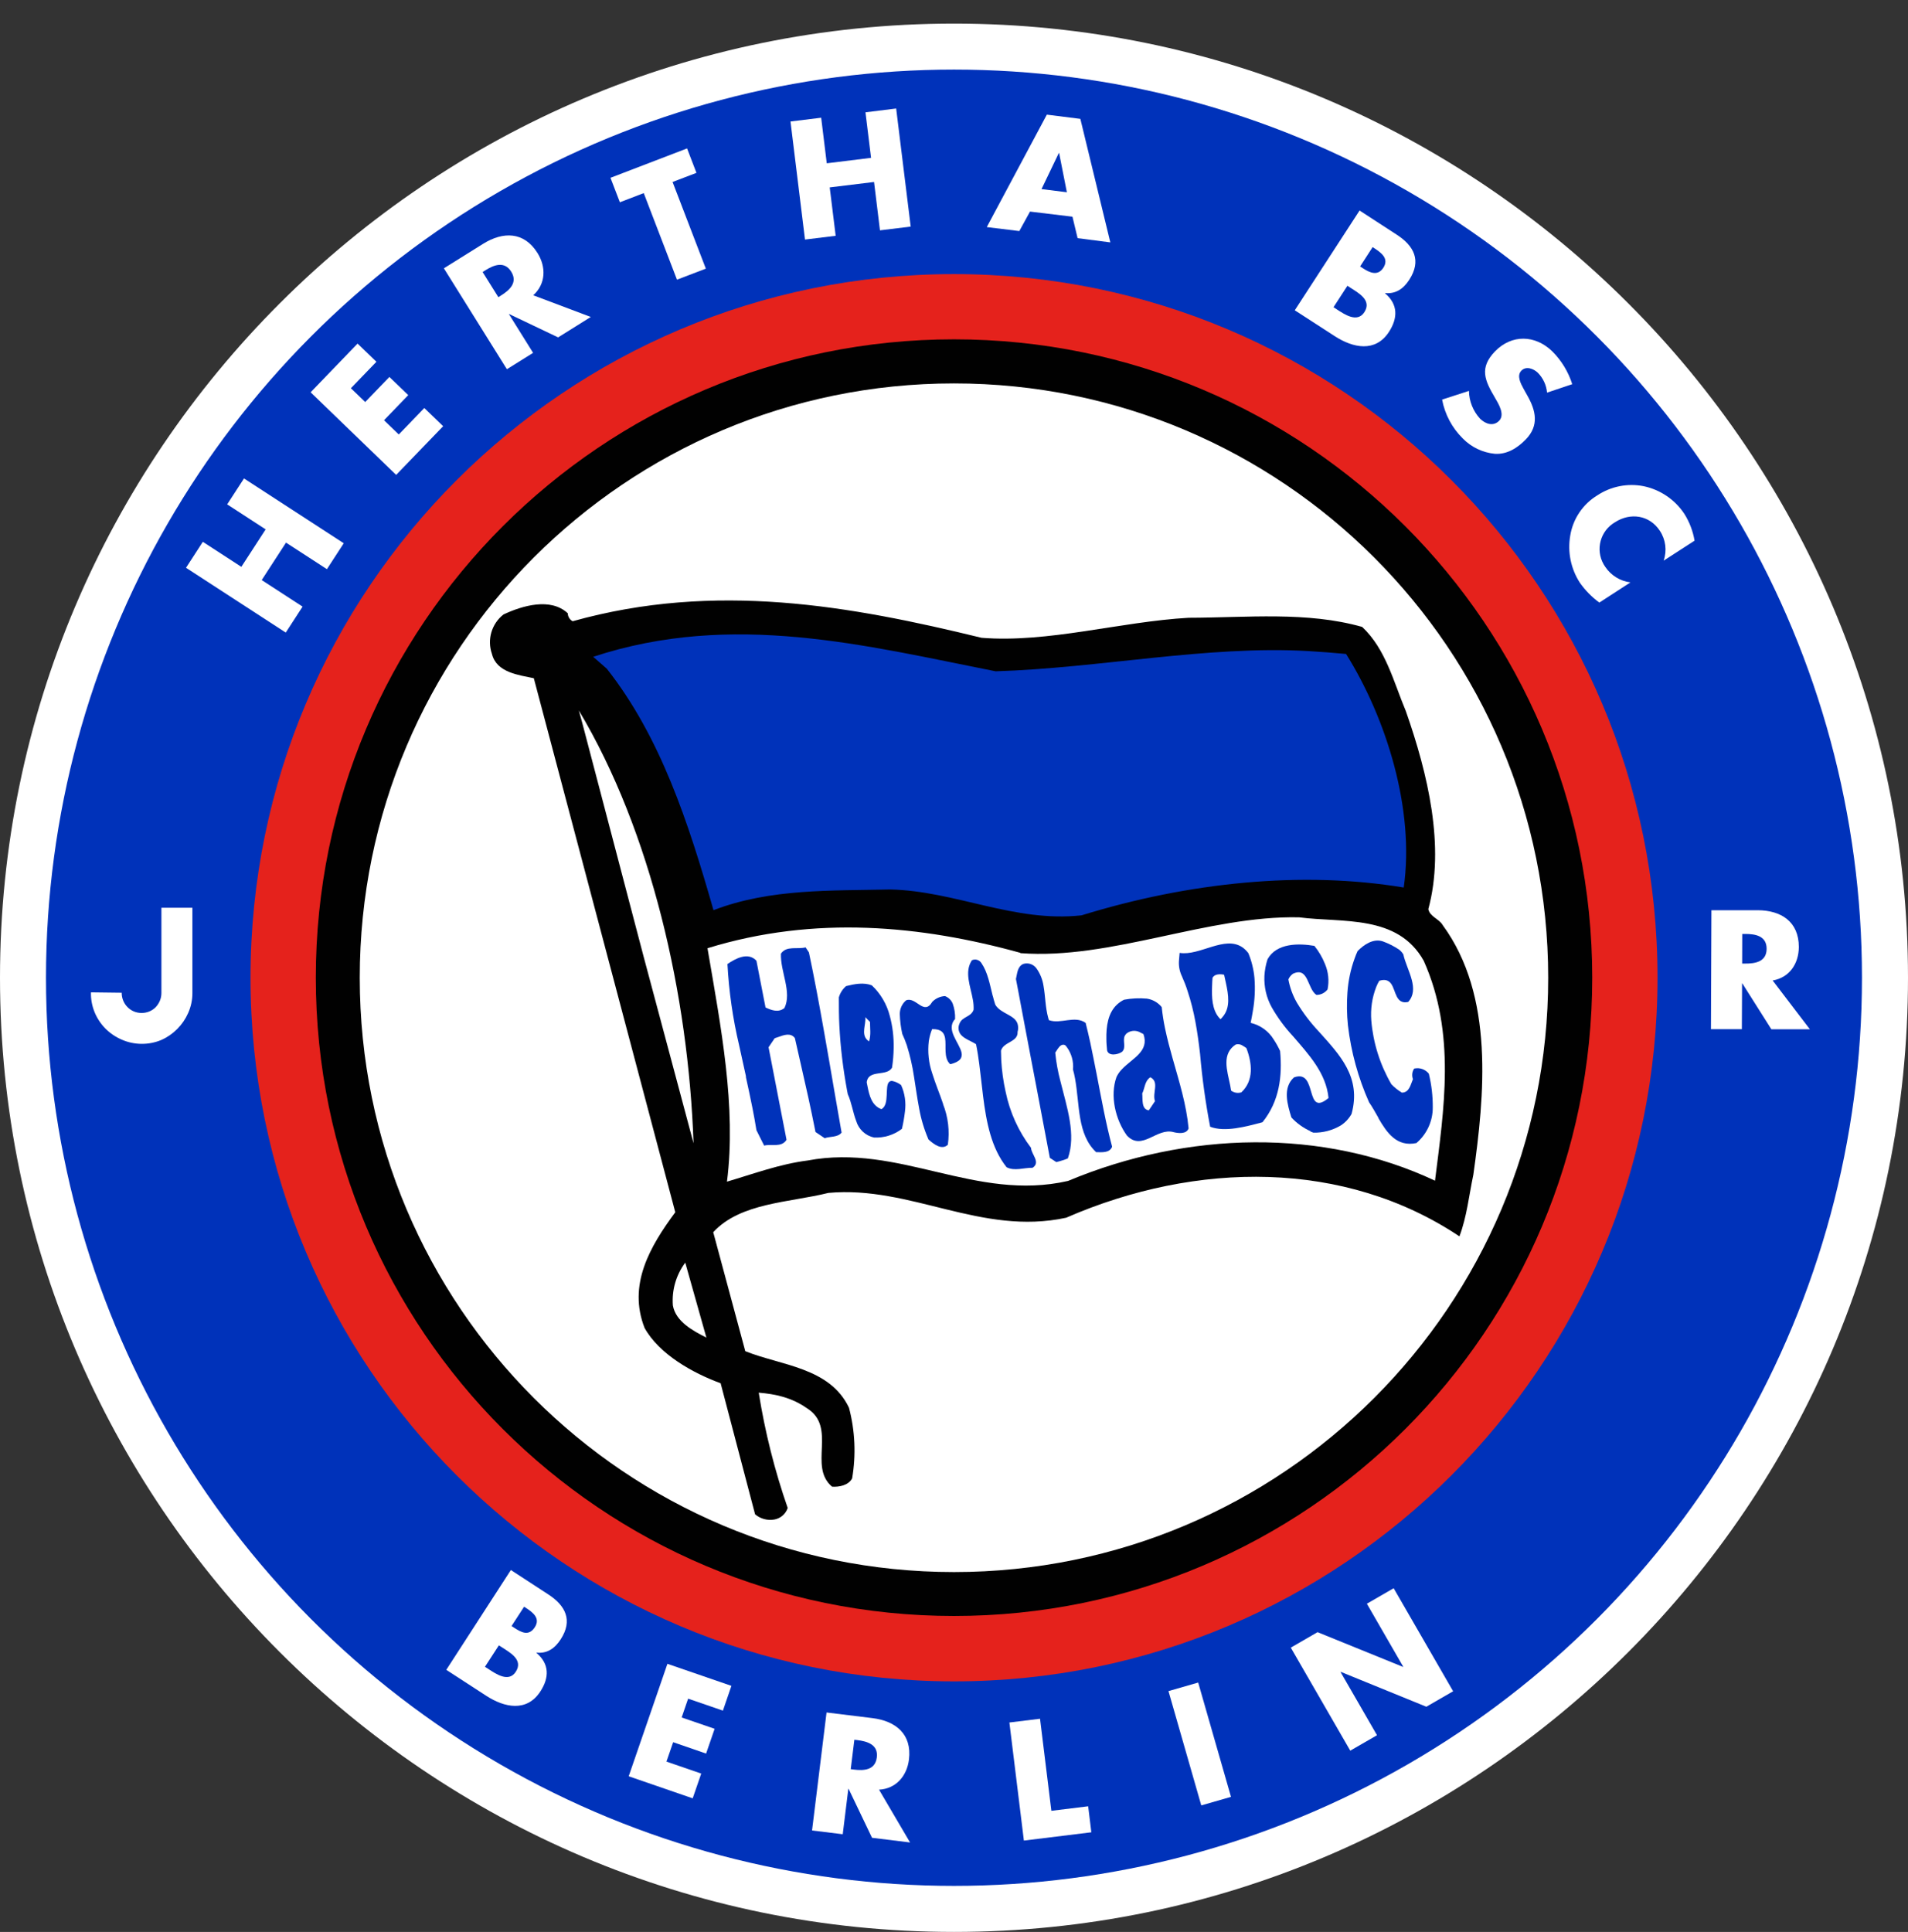 <?xml version="1.0" encoding="utf-8"?>
<!-- Generator: Adobe Illustrator 24.1.1, SVG Export Plug-In . SVG Version: 6.00 Build 0)  -->
<svg version="1.1" id="Capa_1" xmlns="http://www.w3.org/2000/svg" xmlns:xlink="http://www.w3.org/1999/xlink" x="0px" y="0px"
	 viewBox="0 0 451.43 457.01" style="enable-background:new 0 0 451.43 457.01;" xml:space="preserve">
<rect x="0" y="0" width="451.43" height="457.01" fill="#333333" stroke="none"/>
<style type="text/css">
	.st0{fill:#FFFFFF;}
	.st1{fill:#0032BA;}
	.st2{fill:#E5221C;}
	.st3{fill:#010101;}
	.st4{display:none;}
	.st5{display:inline;fill:#E8AC02;}
	.st6{display:inline;fill:#FBE708;}
	.st7{display:inline;fill:#CC8010;}
</style>
<g id="escudo">
	<path class="st0" d="M225.72,5.58C101.26,5.58,0,106.84,0,231.29s101.26,225.72,225.72,225.72s225.71-101.26,225.71-225.72
		S350.18,5.58,225.72,5.58"/>
	<circle class="st1" cx="225.71" cy="231.29" r="214.83"/>
	<path class="st2" d="M225.72,397.74c-91.93,0-166.45-74.52-166.45-166.45S133.79,64.84,225.72,64.84s166.45,74.52,166.45,166.45v0
		C392.17,323.22,317.65,397.74,225.72,397.74"/>
	<path class="st3" d="M225.72,80.27c-83.39,0-151,67.61-151,151s67.61,151,151,151s151-67.6,151-151S309.11,80.27,225.72,80.27
		L225.72,80.27z"/>
	<path class="st0" d="M225.72,371.88c-77.65,0.01-140.59-62.93-140.6-140.58S148.05,90.71,225.7,90.7s140.59,62.93,140.6,140.58
		c0,0,0,0.01,0,0.01C366.31,308.93,303.37,371.88,225.72,371.88C225.73,371.88,225.72,371.88,225.72,371.88"/>
	<path class="st3" d="M341.35,218.86c-0.85-1.51-3.06-2-3.41-3.8c4-14.8-0.11-32-5.32-46.84c-2.93-7-4.75-14.67-10.34-19.92
		c-13.07-3.7-27.14-2.19-41.06-2.16c-16.19,0.92-33.23,6-49,4.73c-31-7.56-62.95-13.37-96.74-3.91c-0.69-0.38-1.13-1.1-1.15-1.89
		c-4.07-3.77-10.7-1.82-15.2,0.28c-2.82,2.2-3.92,5.95-2.74,9.33c1.09,4.47,6.42,5,9.91,5.76l33.47,126.33
		c-6.09,8.2-11.24,17.21-7.27,27.35c3.45,6.24,11.43,10.69,18,13.1l8.15,31c1.26,1.07,2.94,1.52,4.57,1.23
		c1.47-0.27,2.68-1.31,3.15-2.73c-3.09-8.87-5.38-18-6.86-27.28c4,0.34,7.79,1.15,11.4,3.68c7.23,4.5,0.23,13.76,5.95,18.56
		c1.69,0.11,3.84-0.3,4.75-1.93c0.95-5.57,0.7-11.28-0.74-16.74c-4.54-9.58-16.2-10-24.54-13.38l-7.58-28.14c6.42-7,18-7,27.24-9.3
		c19.48-1.79,36.18,10.22,56.26,5.87c30.9-13.46,65.93-13.7,93.05,4.41c1.77-4.69,2.25-9.68,3.29-14.57
		C351.21,259.25,353.63,235.62,341.35,218.86z M152.26,226.22l-14.55-55.41l-0.76-2.75c17.17,28.73,25.92,67.45,27.14,102.39
		L152.26,226.22z M159.2,308.82c-0.28-3.62,0.76-7.23,2.93-10.14l5,17.74C163.92,314.81,159.87,312.6,159.2,308.82L159.2,308.82z"/>
	<path class="st0" d="M241.42,225.47c21.37,1.64,44.36-8.95,65.94-8.47c10.28,1.34,23.35-0.75,29.5,10.3
		c7.69,17.21,4.74,35.27,2.66,52c-26.47-12.45-58.52-11.78-86.83,0.06c-21.85,5-39.93-8.94-61.63-4.83
		c-6.52,0.82-12.86,3.17-19.06,5c2.24-17.69-1.41-36.47-4.61-55.22c25.42-7.84,50.62-5.38,74,1.08"/>
	<path class="st1" d="M273.28,260.48l-1.47,2.18c-1.82-0.21-1.42-2.73-1.56-4c0.64-1.25,0.54-2.9,1.92-3.83
		c2.23,1.12,0.39,3.7,1.11,5.68 M277.51,250.64L277.51,250.64c-0.69-2.45-1.35-4.91-1.87-7.41c-0.34-1.63-0.6-3.28-0.78-5
		c-0.88-1.08-2.13-1.79-3.51-2l0,0c-1.8-0.16-3.62-0.08-5.4,0.26c-0.59,0.29-1.14,0.66-1.62,1.1c-2.19,2-2.63,5.19-2.56,8.27
		c0,0.9,0.09,1.8,0.17,2.65c0.38,1.38,2.52,1,3.51,0.32c1.1-1,0.09-2.61,0.67-3.81l0,0c0.14-0.27,0.33-0.49,0.58-0.66
		c0.95-0.65,2.19-0.68,3.17-0.08c0.24,0.11,0.45,0.23,0.67,0.34c1.44,4.12-2.62,5.69-5.09,8.31c-0.53,0.53-0.97,1.16-1.29,1.84
		c-1.59,4.42-0.27,10.07,2.48,13.87c3.62,3.75,7.06-2,11.08-0.81c1,0.24,3,0.53,3.5-0.91c-0.53-5.64-2.19-10.91-3.71-16.31V250.64z"
		/>
	<path class="st1" d="M310.07,267.6c-1.71-0.77-3.26-1.88-4.53-3.26c-0.92-3-2.14-7,0.61-9.47c5.71-2.11,2.43,9.66,8.18,4.87
		c-0.59-5.93-4.67-10.27-8.44-14.65l0,0c-1.92-2.06-3.6-4.35-5-6.8c-1.26-2.27-1.85-4.85-1.73-7.44c0.08-1.34,0.32-2.66,0.74-3.94
		c2.15-3.87,7.4-3.78,11.08-3.16c1.05,1.3,1.9,2.75,2.52,4.31c0.8,1.89,1.01,3.99,0.6,6c-0.63,0.82-1.61,1.3-2.65,1.29
		c-2.17-1.47-1.86-6.76-5.54-5c-0.47,0.34-0.85,0.8-1.08,1.33c0.35,1.93,1.03,3.79,2,5.49c1.47,2.44,3.19,4.71,5.14,6.78
		c5,5.58,10.18,10.84,7.81,19.56c-0.62,1.11-1.51,2.06-2.58,2.74c-1.95,1.15-4.19,1.74-6.46,1.69l-0.73-0.29"/>
	<path class="st1" d="M326.12,264.49c2,3.45,4.34,6.89,9,5.91c2.46-2.1,3.88-5.17,3.87-8.41l0,0c0.02-2.7-0.29-5.38-0.93-8
		c-0.83-1.04-2.18-1.51-3.47-1.21c-0.5,0.74-0.6,1.67-0.29,2.5c-0.54,1.22-0.83,3.17-2.61,3.19c-0.92-0.55-1.76-1.22-2.5-2
		c-2.67-4.59-4.29-9.71-4.74-15l0,0c-0.22-2.72,0.17-5.46,1.16-8c0.2-0.5,0.44-0.99,0.72-1.46c1.51-0.48,2.32,0,2.85,0.76
		c1.12,1.68,1.05,4.9,4,4.24c1.35-1.48,1.34-3.3,0.85-5.18c-0.53-2.07-1.62-4.21-2-6.06c-0.26-0.43-0.6-0.81-1-1.13
		c-1.2-0.8-2.48-1.45-3.83-1.94c-2.27-0.78-4.52,0.77-6,2.29c-0.26,0.56-0.49,1.13-0.69,1.71c-0.95,2.6-1.52,5.33-1.71,8.09
		c-0.19,2.58-0.15,5.18,0.12,7.75l0,0c0.73,6.29,2.42,12.44,5,18.22c0.76,1.07,1.47,2.39,2.23,3.71"/>
	<path class="st1" d="M176.46,254.7c0.55,2.49,1.09,5,1.58,7.47c0.34,1.72,0.65,3.45,0.93,5.18l1.1,2.2l0.73,1.45
		c1.69-0.45,4.11,0.53,5.29-1.37l-0.23-1.21l0,0l-1.46-7.49l-1.45-7.49l-1.11-5.7l1.45-2.14l0,0c1.08-0.29,2.67-1.17,3.89-0.72l0,0
		c0.36,0.14,0.67,0.38,0.89,0.69c0.49,2.21,1,4.41,1.5,6.62c0.57,2.47,1.13,4.96,1.68,7.45c0.54,2.47,1.07,5,1.56,7.47
		c0.05,0.23,0.09,0.45,0.13,0.67l2.18,1.47c1.25-0.46,3.09-0.15,4-1.33c-0.12-0.66-0.24-1.31-0.35-2c-0.45-2.5-0.88-5-1.31-7.52
		l-1.29-7.52c-0.43-2.5-0.87-5.01-1.32-7.52c-1.06-6-2.18-12-3.46-18.06l-0.79-1.19c-2,0.51-4.53-0.45-5.83,1.48
		c-0.17,4.26,2.65,9.06,0.83,12.86c-1.44,1.18-3.14,0.5-4.48-0.13l-2.15-11.05c-2-2.17-5-0.48-6.86,0.78
		c0.35,6.47,1.27,12.9,2.76,19.2l0,0c0.53,2.48,1.08,4.96,1.64,7.45"/>
	<path class="st1" d="M204.73,241.43c0.03-0.27,0.03-0.54,0-0.81l0.67,0.68l0.44,0.44c0,1.57,0.26,3.07-0.22,4.61
		C203.77,245.18,204.62,243.1,204.73,241.43 M213.2,256.68c-0.59-0.46-1.27-0.78-2-0.95c-0.26-0.06-0.54-0.01-0.76,0.14l0,0
		c-1.24,0.93,0.15,5.46-1.91,6.51c-2.26-0.85-2.85-3.17-3.3-5.49c-0.06-0.29-0.11-0.57-0.17-0.85c0.38-3.19,4.77-1.26,6-3.5
		c0.23-1.54,0.36-3.09,0.38-4.64c0.05-2.56-0.25-5.12-0.92-7.59c-0.7-2.76-2.18-5.27-4.25-7.22c-1.93-0.74-4.07-0.33-6.09,0.18
		c-0.82,0.71-1.41,1.63-1.71,2.67c0,2.21,0,4.45,0.12,6.69c0.13,2.53,0.34,5.08,0.65,7.64s0.68,5,1.15,7.56
		c0.06,0.32,0.12,0.65,0.19,1c0.89,1.92,1.22,4.34,2,6.36c0.59,1.97,2.2,3.46,4.2,3.9c2.38,0.12,4.73-0.61,6.62-2.06
		c0.31-1.34,0.55-2.7,0.71-4.07l0,0C214.4,260.82,214.09,258.65,213.2,256.68L213.2,256.68z"/>
	<path class="st1" d="M223.15,261.18c-0.82-2.45-1.85-4.86-2.59-7.28c-0.84-2.44-1.11-5.04-0.81-7.61l0,0
		c0.15-0.97,0.41-1.93,0.78-2.84c2.14-0.06,2.84,0.83,3.07,2.09c0.34,1.92-0.42,4.71,1.22,6.21c4.75-1.15,2.12-3.83,0.88-6.62
		c-0.62-1.39-0.89-2.8,0.27-4.07c0.05-1.24-0.14-2.48-0.56-3.65l0,0c-0.34-0.82-1-1.46-1.83-1.78c-1.13,0.06-2.2,0.54-3,1.35
		c-2,3.4-3.81-1.27-6.19-0.35c-0.95,0.8-1.49,1.97-1.5,3.21c0.04,1.6,0.24,3.19,0.59,4.75c0.41,0.88,0.77,1.78,1.08,2.7
		c0.76,2.43,1.33,4.93,1.7,7.45c0.4,2.5,0.74,5,1.22,7.53c0.45,2.51,1.19,4.95,2.2,7.29c1.21,1.09,3.17,2.61,4.58,1.23
		c0.46-3.25,0.07-6.56-1.14-9.61"/>
	<path class="st1" d="M234.87,235.58c-0.69-2.75-1.17-5.56-2.66-7.75c-0.47-0.76-1.44-1.06-2.25-0.68
		c-1.86,2.76-0.34,6.14,0.22,9.34c0.15,0.79,0.21,1.59,0.17,2.39c-0.65,1.79-2.71,1.53-3.36,3.32c-0.38,0.87-0.23,1.89,0.39,2.61
		c0.84,0.95,2.4,1.47,3.55,2.2c0.32,1.53,0.56,3.11,0.77,4.73c0.33,2.5,0.58,5.06,0.9,7.6c0.78,6.18,1.94,12.23,5.55,16.77
		c1.86,1,4.14,0.09,6.15,0.14c2-1.28-0.29-3.17-0.36-4.72c-2.96-3.9-5.01-8.42-6-13.22l0,0c-0.56-2.49-0.91-5.02-1.05-7.57
		c0-0.74-0.06-1.47-0.06-2.2c0.6-2.12,4.07-2,3.93-4.44c0.18-0.62,0.18-1.27,0-1.89c-0.67-2.18-4-2.37-5.28-4.55
		c-0.23-0.68-0.41-1.38-0.59-2.08"/>
	<path class="st1" d="M245.17,256.9l3.22,17l1.53,1c0.93-0.22,1.84-0.51,2.73-0.87c2-5.61-0.2-12-1.76-18.28l0,0
		c-0.59-2.21-1-4.46-1.22-6.74c0.2-0.28,0.38-0.6,0.59-0.9l0,0c0.45-0.66,1-1.2,1.73-0.88c0.15,0.14,0.28,0.3,0.41,0.46l0,0
		c1.12,1.53,1.65,3.43,1.47,5.32c0.19,0.67,0.35,1.37,0.48,2.1c1.13,6.14,0.48,13.23,5,17.44c1.23,0,3.18,0.28,3.77-1.29
		c-1.45-5.41-2.52-11.28-3.65-17.14c-0.48-2.5-1-5-1.51-7.48c-0.35-1.57-0.71-3.14-1.1-4.67c-2.58-1.84-5.93,0.37-8.7-0.65
		l-0.15-0.52c-0.7-2.5-0.67-5.14-1.11-7.55l0,0c-0.22-1.5-0.79-2.93-1.67-4.17c-0.7-0.98-1.95-1.41-3.1-1.06
		c-1.44,0.61-1.45,2.29-1.76,3.57l0.54,2.82l1.41,7.49l1.42,7.5"/>
	<path class="st1" d="M293.7,258.4c-0.83,0.26-1.73,0.11-2.42-0.41c-0.45-3.32-2.31-7.44,0.11-10.08c0.3-0.32,0.63-0.6,1-0.83
		c0.58-0.15,1.19-0.04,1.67,0.31c0.28,0.16,0.56,0.35,0.83,0.54C296.24,251.45,296.72,255.59,293.7,258.4 M288.77,241.1
		c-0.12-0.12-0.25-0.25-0.36-0.38c-1.63-1.9-1.74-4.84-1.63-7.46c0-0.67,0.07-1.32,0.1-1.93c0.47-1,1.93-0.93,2.74-0.75
		c0.13,0.65,0.29,1.34,0.44,2c0.59,2.76,1.09,5.75-0.74,7.92C289.15,240.72,288.97,240.92,288.77,241.1L288.77,241.1z
		 M302.87,248.62c-0.42-0.92-0.91-1.81-1.47-2.65l0,0c-1.21-2.03-3.2-3.47-5.5-4c0.19-0.92,0.37-1.85,0.52-2.79
		c0.46-2.59,0.59-5.23,0.38-7.85c-0.18-2.01-0.67-3.98-1.44-5.85c-0.39-0.53-0.86-0.99-1.39-1.37l0,0
		c-4.2-2.91-10.14,2.08-14.87,1.3c-0.06,0.52-0.11,1.07-0.14,1.61c-0.14,1.32,0.08,2.66,0.65,3.86c0.51,1.16,1,2.35,1.36,3.53
		c0.8,2.42,1.43,4.9,1.88,7.41c0.46,2.49,0.8,5,1.09,7.56c0.5,5.76,1.29,11.49,2.38,17.16c3.48,1.33,8.36,0,12.38-1.07
		C302.69,260.55,303.43,254.62,302.87,248.62z"/>
	<path class="st1" d="M235.59,158.8c24.46-0.75,49.91-6.14,73.89-4.79c3,0.19,6,0.4,9,0.69c9.52,15.19,16.28,36.81,13.64,55.25
		c-24.05-4-50.9-1.24-76.22,6.58c-15.92,1.76-29.85-5.78-45.28-6.12c-13.75,0.33-28.34-0.28-41.81,4.9
		c-5.91-20.68-12.53-41-25.24-57.12l-3.22-2.82c33-10.86,64.51-2.63,95.2,3.43"/>
	<polyline class="st0" points="57.1,134.09 47.99,128.17 44.01,134.31 67.61,149.64 71.59,143.5 61.92,137.22 67.67,128.36 
		77.35,134.64 81.33,128.51 57.73,113.18 53.75,119.31 62.85,125.23 	"/>
	<polyline class="st0" points="89.06,85.58 84.6,81.28 73.49,92.8 93.73,112.34 104.85,100.82 100.39,96.52 94.35,102.78 
		90.86,99.41 96.59,93.47 92.13,89.17 86.41,95.1 83.02,91.84 	"/>
	<path class="st0" d="M114.19,64.35l0.6-0.38c2-1.27,4.54-2.31,6.16,0.29s-0.41,4.4-2.44,5.66l-0.6,0.38 M126.17,69.85
		c3-2.72,3.06-6.71,1-10c-3.18-5.1-8.16-5.11-12.87-2.17l-9.28,5.79l14.91,23.87l6.2-3.87l-5.73-9.18h0.06l11.59,5.52l7.73-4.83
		L126.17,69.85z"/>
	<polyline class="st0" points="159.13,43.05 164.78,40.89 162.56,35.11 144.44,42.06 146.66,47.85 152.31,45.68 160.17,66.16 
		167,63.55 	"/>
	<polyline class="st0" points="195.61,38.63 194.29,27.85 187.03,28.74 190.46,56.67 197.72,55.78 196.31,44.33 206.8,43.05 
		208.2,54.49 215.47,53.6 212.03,25.67 204.77,26.57 206.09,37.34 	"/>
	<path class="st0" d="M252.42,45.48l-6-0.75l4.09-8.52h0.08 M253.74,51.26l1.22,5.08l7.74,1l-7.09-29.22l-7.93-1l-14.21,26.6
		l7.7,0.94l2.53-4.61L253.74,51.26z"/>
	<path class="st0" d="M324.76,58.46l0.44,0.28c1.66,1.09,3.49,2.45,2.09,4.61c-1.31,2-3.18,1.19-4.81,0.12l-0.68-0.44 M315.8,79.52
		c4.32,2.8,9.61,3.92,12.82-1c2.13-3.29,2.18-6.5-0.92-9.14v-0.06c2.54,0.26,4.35-1,5.73-3.14c2.92-4.51,1.17-8-3-10.69l-8.76-5.69
		l-15.33,23.6L315.8,79.52z M318.8,67.6l0.62,0.41c2,1.3,5.22,3,3.38,5.84c-1.69,2.6-4.69,0.51-6.52-0.67l-0.77-0.51L318.8,67.6z"/>
	<path class="st0" d="M371.99,90.88c-0.93-2.93-2.55-5.6-4.73-7.77c-4.05-3.92-9.57-4.06-13.54,0c-3.78,3.93-2.44,6.88,0,11
		c0.81,1.41,2.39,3.91,1,5.39s-3.29,0.77-4.52-0.43c-1.66-1.8-2.61-4.15-2.65-6.6l-6.35,2.06c0.65,3.49,2.36,6.69,4.88,9.18
		c2.02,2.07,4.71,3.36,7.59,3.64c2.93,0.19,5.41-1.41,7.36-3.43c3.16-3.27,2.36-6.79,0.34-10.34l-0.95-1.71
		c-0.63-1.17-1.61-3-0.47-4.18s2.92-0.45,3.89,0.48c1.26,1.27,2.03,2.93,2.19,4.71"/>
	<path class="st0" d="M400.93,127.9c-0.38-2.27-1.21-4.44-2.44-6.38c-2.23-3.35-5.68-5.69-9.62-6.51c-3.77-0.74-7.69,0.03-10.9,2.14
		c-3.46,2.09-5.82,5.59-6.46,9.58c-0.66,3.86,0.15,7.82,2.28,11.11c1.27,1.81,2.83,3.4,4.61,4.7l7.36-4.77
		c-2.42-0.3-4.59-1.64-5.95-3.66c-2.34-3.29-1.57-7.85,1.71-10.19c0.18-0.13,0.37-0.25,0.57-0.37c3.65-2.37,8.18-1.71,10.62,2
		c1.39,2.09,1.73,4.71,0.9,7.08"/>
	<path class="st0" d="M124,380.08l0.44,0.28c1.65,1.08,3.49,2.45,2.08,4.6s-3.17,1.2-4.8,0.14l-0.69-0.45 M115.03,401.14
		c4.32,2.81,9.6,3.92,12.81-1c2.14-3.28,2.18-6.5-0.91-9.14v-0.06c2.53,0.27,4.34-1,5.72-3.13c2.93-4.51,1.17-8-3-10.69l-8.78-5.72
		l-15.28,23.61L115.03,401.14z M118.03,389.22l0.63,0.4c2,1.31,5.22,3,3.37,5.85c-1.68,2.6-4.69,0.51-6.51-0.68l-0.78-0.5
		L118.03,389.22z"/>
	<polyline class="st0" points="171.04,404.66 173.05,398.8 157.91,393.59 148.75,420.19 163.89,425.41 165.91,419.55 157.68,416.72 
		159.27,412.13 167.06,414.82 169.08,408.96 161.28,406.28 162.81,401.83 	"/>
	<path class="st0" d="M202.14,411.55l0.7,0.08c2.37,0.3,5,1.07,4.61,4.11s-3.09,3.16-5.47,2.86l-0.7-0.09 M207.98,423.36
		c4.05-0.22,6.61-3.28,7.08-7.14c0.73-6-3.13-9.11-8.65-9.79l-10.85-1.33l-3.43,27.91l7.26,0.89l1.32-10.74h0.07l5.54,11.58l9,1.11
		L207.98,423.36z"/>
	<polyline class="st0" points="246.07,406.58 238.82,407.47 242.25,435.4 258.21,433.44 257.46,427.29 248.75,428.36 	"/>
	<polyline class="st0" points="283.49,398.02 276.46,400.04 284.22,427.08 291.25,425.06 	"/>
	<polyline class="st0" points="319.47,414.13 325.8,410.48 317.18,395.54 317.25,395.5 337.47,403.74 343.81,400.08 329.74,375.71 
		323.4,379.37 332,394.27 331.94,394.31 311.73,386.1 305.4,389.76 	"/>
	<path class="st0" d="M412.21,220.93h0.71c2.39,0,5.08,0.46,5.06,3.53s-2.7,3.5-5.09,3.48h-0.7 M419.41,231.94
		c4-0.69,6.17-4,6.19-7.92c0-6-4.19-8.68-9.74-8.7h-10.94l-0.11,28.14h7.31l0.05-10.82h0.07l6.86,10.84h9.11L419.41,231.94z"/>
	<path class="st0" d="M45.52,214.74v20.21c0,1.61-0.34,3.21-1,4.68c-0.62,1.41-1.5,2.7-2.59,3.79c-1.08,1.09-2.35,1.97-3.76,2.59
		c-1.46,0.62-3.04,0.93-4.63,0.92h-0.13c-1.59-0.02-3.16-0.36-4.61-1c-1.45-0.62-2.77-1.52-3.88-2.64c-1.1-1.12-1.97-2.45-2.56-3.9
		c-0.59-1.47-0.88-3.05-0.84-4.64l7.28,0.09c-0.02,1.25,0.46,2.46,1.33,3.36c0.88,0.92,2.09,1.43,3.36,1.42
		c0.62,0.01,1.23-0.11,1.81-0.34c0.57-0.23,1.08-0.57,1.51-1c0.42-0.44,0.76-0.95,1-1.51c0.25-0.58,0.38-1.21,0.38-1.85v-20.18
		H45.52z"/>
</g>
<g id="Capa_4" class="st4">
	<polygon class="st5" points="59.25,-36.85 92.45,-36.85 102.71,-68.39 113.29,-36.85 146.67,-36.85 119.58,-17.07 129.87,14.82 
		102.96,-4.86 75.65,14.82 86,-17.18 59,-36.81 	"/>
	<polygon class="st6" points="75.65,14.82 102.83,-22.58 86,-17.18 	"/>
	<polygon class="st6" points="102.71,-68.39 102.83,-22.58 92.45,-36.85 	"/>
	<polygon class="st6" points="129.87,14.82 119.58,-17.07 102.83,-22.58 	"/>
	<polygon class="st6" points="113.29,-36.85 102.83,-22.58 146.67,-36.85 	"/>
	<polygon class="st7" points="59,-36.81 102.83,-22.58 86,-17.18 	"/>
	<polygon class="st7" points="102.83,-22.58 129.87,14.82 102.96,-4.86 	"/>
</g>
<g id="Capa_3" class="st4">
	<polygon class="st5" points="303.98,-36.87 337.18,-36.87 347.44,-68.41 358.02,-36.87 391.4,-36.87 364.31,-17.09 374.6,14.81 
		347.69,-4.88 320.38,14.81 330.73,-17.2 303.73,-36.83 	"/>
	<polygon class="st6" points="320.38,14.81 347.57,-22.6 330.73,-17.2 	"/>
	<polygon class="st6" points="347.44,-68.41 347.57,-22.6 337.18,-36.87 	"/>
	<polygon class="st6" points="374.6,14.81 364.31,-17.09 347.57,-22.6 	"/>
	<polygon class="st6" points="358.02,-36.87 347.57,-22.6 391.4,-36.87 	"/>
	<polygon class="st7" points="303.73,-36.83 347.57,-22.6 330.73,-17.2 	"/>
	<polygon class="st7" points="347.57,-22.6 374.6,14.81 347.69,-4.88 	"/>
</g>
<g id="Capa_3_copia" class="st4">
	<polygon class="st5" points="180.9,-69.53 214.1,-69.53 224.36,-101.07 234.94,-69.53 268.33,-69.53 241.23,-49.75 251.53,-17.85 
		224.62,-37.54 197.3,-17.85 207.65,-49.86 180.66,-69.49 	"/>
	<polygon class="st6" points="197.3,-17.85 224.49,-55.26 207.65,-49.86 	"/>
	<polygon class="st6" points="224.36,-101.07 224.49,-55.26 214.1,-69.53 	"/>
	<polygon class="st6" points="251.53,-17.85 241.23,-49.75 224.49,-55.26 	"/>
	<polygon class="st6" points="234.94,-69.53 224.49,-55.26 268.33,-69.53 	"/>
	<polygon class="st7" points="180.66,-69.49 224.49,-55.26 207.65,-49.86 	"/>
	<polygon class="st7" points="224.49,-55.26 251.53,-17.85 224.62,-37.54 	"/>
</g>
</svg>
